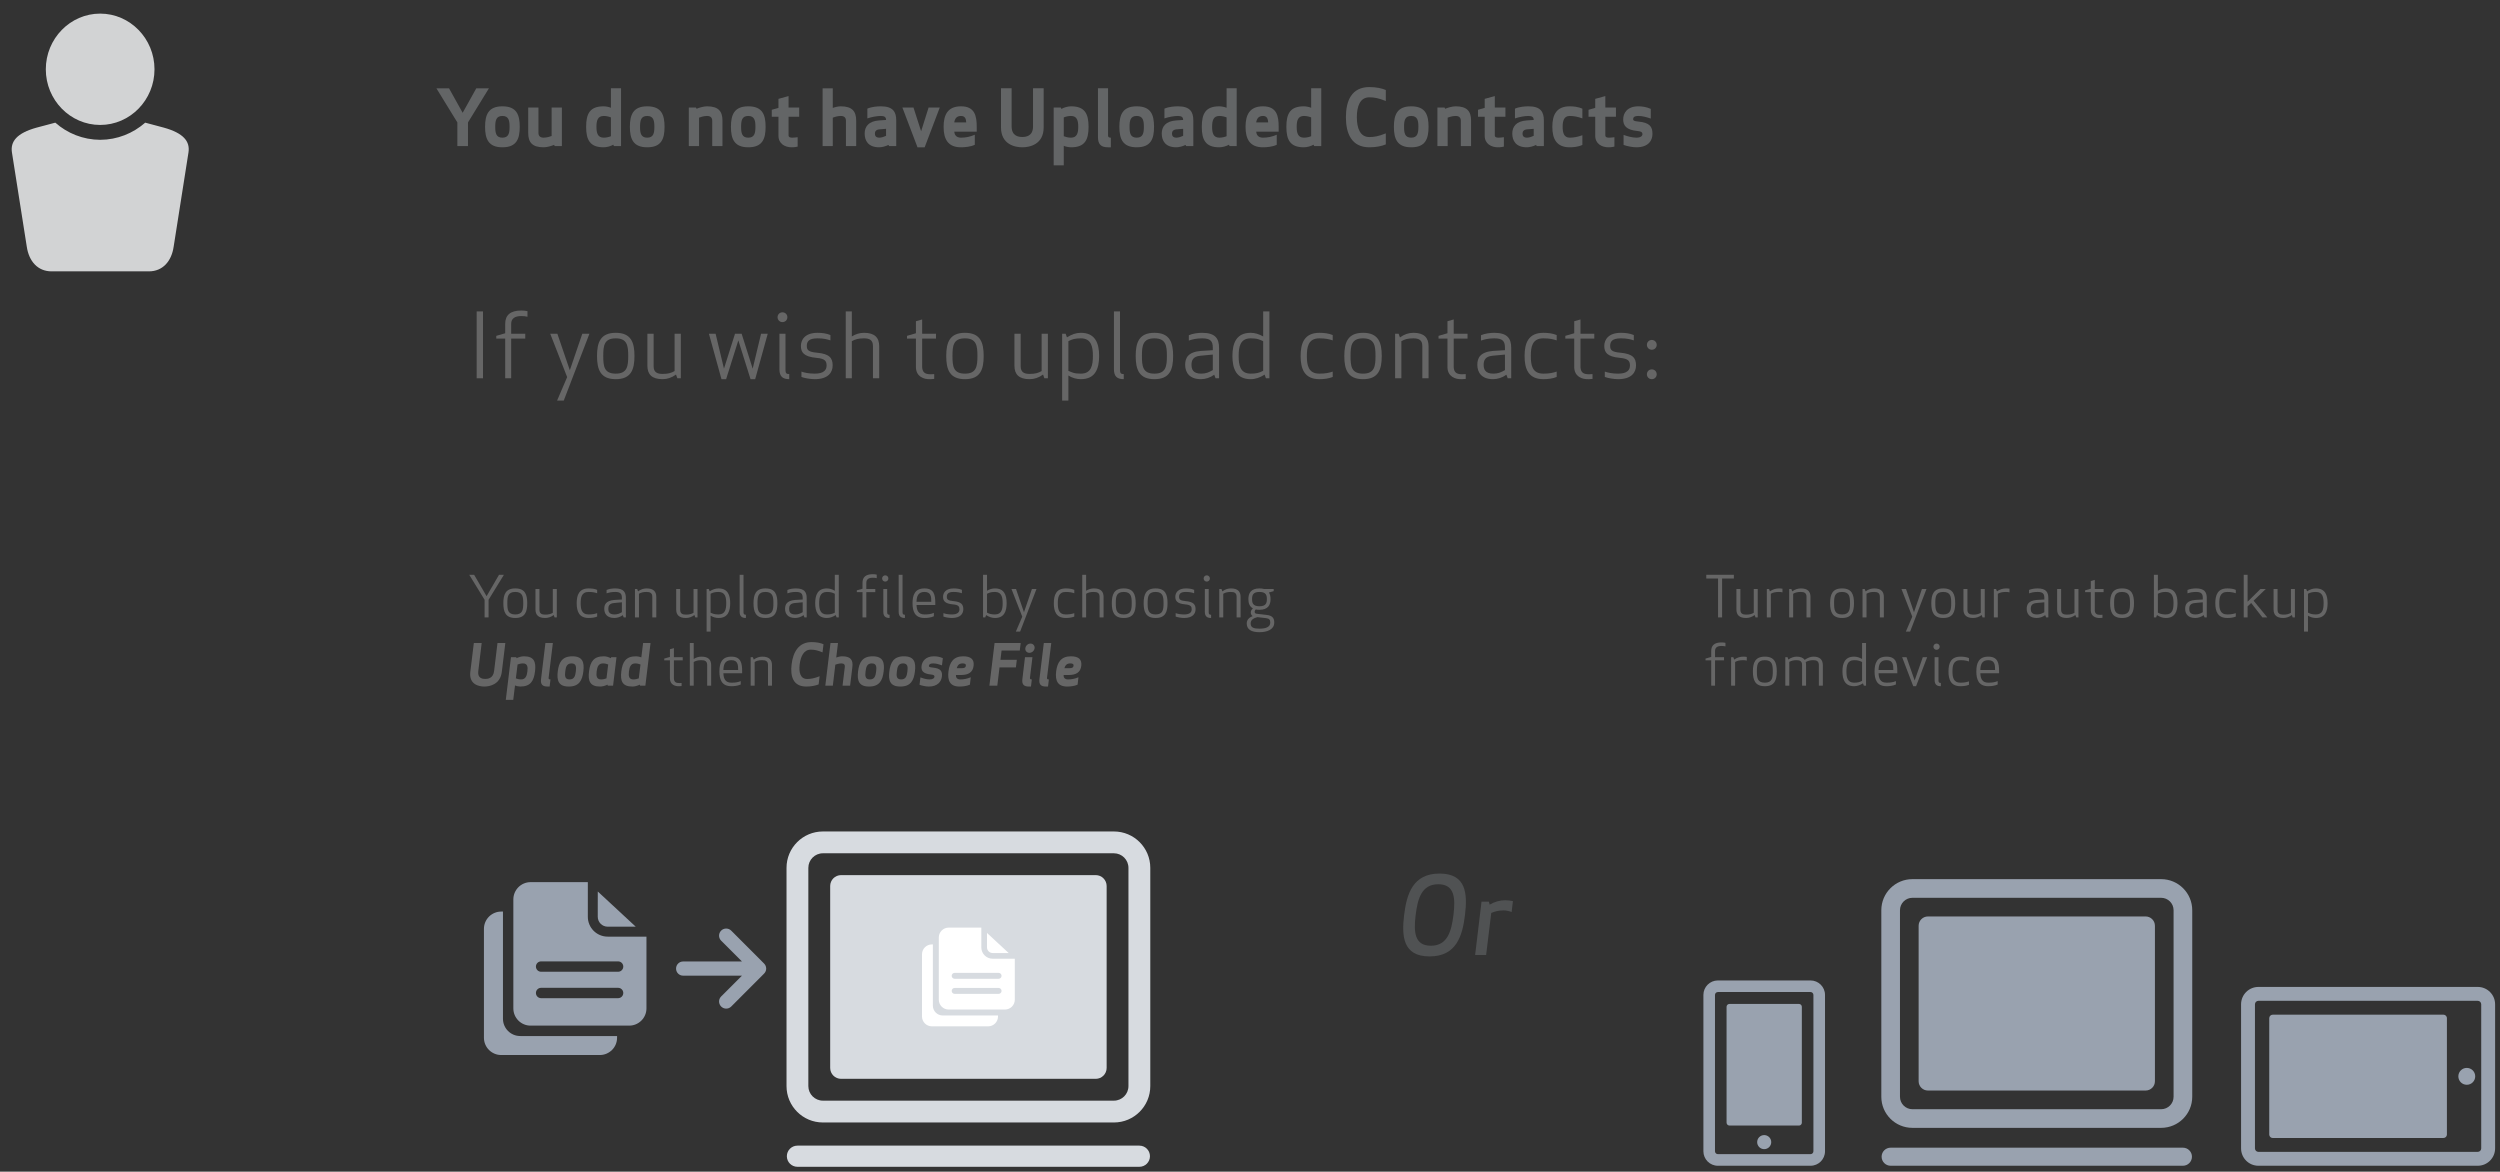 <?xml version="1.0" encoding="UTF-8"?>
<!DOCTYPE svg PUBLIC "-//W3C//DTD SVG 1.1//EN" "http://www.w3.org/Graphics/SVG/1.1/DTD/svg11.dtd">
<svg version="1.1" xmlns="http://www.w3.org/2000/svg" xmlns:xlink="http://www.w3.org/1999/xlink" x="0" y="0" width="510.55" height="239.283" viewBox="0, 0, 510.55, 239.283">
  <rect x="0" y="0" width="510.55" height="239.283" fill="#333333" stroke="none"/>
  <g id="Layer_1">
    <path d="M99.849,18.033 L97.269,18.033 L94.485,23.035 L91.701,18.033 L89.121,18.033 L93.4,25.001 L93.4,29.83 L95.571,29.83 L95.571,25.001 z" fill="#636566"/>
    <path d="M106.141,25.898 C106.141,23.444 105.512,21.713 102.602,21.713 C99.723,21.713 99.063,23.444 99.063,25.898 C99.063,28.351 99.723,30.082 102.602,30.082 C105.512,30.082 106.141,28.351 106.141,25.898 z M104.065,25.898 C104.065,27.124 103.907,28.115 102.602,28.115 C101.281,28.115 101.139,27.124 101.139,25.898 C101.139,24.671 101.281,23.68 102.602,23.68 C103.907,23.68 104.065,24.671 104.065,25.898 z" fill="#636566"/>
    <path d="M109.963,21.965 L107.871,21.965 L107.871,27.156 C107.871,29.028 108.658,30.082 111.017,30.082 C111.71,30.082 112.669,29.799 113.157,29.578 L113.283,29.83 L114.745,29.83 L114.745,21.965 L112.653,21.965 L112.653,27.769 C112.417,27.864 111.694,28.115 111.017,28.115 C110.278,28.115 109.963,27.722 109.963,27.156 z" fill="#636566"/>
    <path d="M126.826,18.032 L124.765,18.032 L124.765,22.012 C124.356,21.839 123.712,21.713 123.271,21.713 C120.487,21.713 119.7,23.192 119.7,25.897 C119.7,28.587 120.487,30.082 123.271,30.082 C123.885,30.082 124.687,29.877 125.253,29.547 L125.363,29.83 L126.826,29.83 z M124.765,27.817 C124.419,27.958 123.869,28.115 123.303,28.115 C122.06,28.115 121.808,27.172 121.808,25.897 C121.808,24.623 122.06,23.68 123.303,23.68 C123.869,23.68 124.419,23.837 124.765,23.978 z" fill="#636566"/>
    <path d="M135.714,25.898 C135.714,23.444 135.084,21.713 132.174,21.713 C129.296,21.713 128.635,23.444 128.635,25.898 C128.635,28.351 129.296,30.082 132.174,30.082 C135.084,30.082 135.714,28.351 135.714,25.898 z M133.637,25.898 C133.637,27.124 133.48,28.115 132.174,28.115 C130.853,28.115 130.711,27.124 130.711,25.898 C130.711,24.671 130.853,23.68 132.174,23.68 C133.48,23.68 133.637,24.671 133.637,25.898 z" fill="#636566"/>
    <path d="M145.45,29.83 L147.542,29.83 L147.542,24.639 C147.542,22.767 146.756,21.713 144.396,21.713 C143.704,21.713 142.745,21.996 142.257,22.217 L142.131,21.965 L140.668,21.965 L140.668,29.83 L142.761,29.83 L142.761,24.026 C142.996,23.931 143.72,23.68 144.396,23.68 C145.136,23.68 145.45,24.073 145.45,24.639 z" fill="#636566"/>
    <path d="M156.351,25.898 C156.351,23.444 155.722,21.713 152.812,21.713 C149.933,21.713 149.273,23.444 149.273,25.898 C149.273,28.351 149.933,30.082 152.812,30.082 C155.722,30.082 156.351,28.351 156.351,25.898 z M154.275,25.898 C154.275,27.124 154.118,28.115 152.812,28.115 C151.491,28.115 151.349,27.124 151.349,25.898 C151.349,24.671 151.491,23.68 152.812,23.68 C154.118,23.68 154.275,24.671 154.275,25.898 z" fill="#636566"/>
    <path d="M162.895,28.021 C162.612,28.068 162.061,28.115 161.794,28.115 C161.338,28.115 161.039,28.005 161.039,27.628 L161.039,23.837 L163.21,23.837 L163.21,21.965 L161.039,21.965 L161.039,19.621 L158.978,20.188 L158.978,22.028 L157.61,22.421 L157.61,23.837 L158.978,23.837 L158.978,27.738 C158.978,29.374 160.331,30.082 161.684,30.082 C161.81,30.082 162.219,30.097 162.895,29.94 z" fill="#636566"/>
    <path d="M172.758,29.83 L174.85,29.83 L174.85,24.639 C174.85,22.767 174.063,21.713 171.704,21.713 C171.2,21.713 170.571,21.855 170.068,22.044 L170.068,18.033 L167.991,18.033 L167.991,29.83 L170.068,29.83 L170.068,24.026 C170.304,23.931 171.027,23.68 171.704,23.68 C172.443,23.68 172.758,24.073 172.758,24.639 z" fill="#636566"/>
    <path d="M179.553,24.592 C177.351,24.733 176.58,25.898 176.58,27.266 C176.58,28.729 177.304,30.082 179.553,30.082 C180.119,30.082 180.874,29.877 181.441,29.594 L181.566,29.83 L183.029,29.83 L183.029,24.592 C183.029,22.862 182.384,21.713 179.899,21.713 C179.175,21.713 178.043,21.792 177.131,22.185 L177.131,24.183 C177.996,23.884 179.097,23.68 179.899,23.68 C180.654,23.68 180.953,23.947 180.953,24.498 z M180.953,26.306 L180.953,27.738 C180.638,27.895 180.025,28.115 179.584,28.115 C178.782,28.115 178.672,27.628 178.672,27.266 C178.672,26.873 178.877,26.48 179.6,26.417 z" fill="#636566"/>
    <path d="M188.11,26.81 L186.553,21.965 L184.288,21.965 L187.371,30.082 L188.834,30.082 L191.917,21.965 L189.636,21.965 z" fill="#636566"/>
    <path d="M199.467,26.888 L199.467,25.898 C199.467,23.695 199.09,21.713 196.258,21.713 C193.568,21.713 192.703,23.412 192.703,25.898 C192.703,28.383 193.568,30.082 196.258,30.082 C196.998,30.082 198.225,29.987 199.074,29.563 L199.074,27.518 C198.114,27.942 197.171,28.115 196.258,28.115 C195.33,28.115 194.921,27.565 194.89,26.888 z M196.258,23.68 C197.108,23.68 197.281,24.293 197.328,25.001 L194.874,25.001 C195,24.246 195.346,23.68 196.258,23.68 z" fill="#636566"/>
    <path d="M208.779,27.974 C208.024,27.974 206.593,27.801 206.593,25.819 L206.593,18.032 L204.422,18.032 L204.422,26.008 C204.422,29.515 207.301,30.082 208.779,30.082 C210.258,30.082 213.137,29.515 213.137,26.008 L213.137,18.032 L210.966,18.032 L210.966,25.819 C210.966,27.801 209.534,27.974 208.779,27.974 z" fill="#636566"/>
    <path d="M215.181,33.763 L217.242,33.763 L217.242,29.783 C217.651,29.956 218.296,30.082 218.736,30.082 C221.521,30.082 222.307,28.603 222.307,25.898 C222.307,23.208 221.521,21.713 218.736,21.713 C218.123,21.713 217.321,21.918 216.754,22.248 L216.644,21.965 L215.181,21.965 z M217.242,23.978 C217.588,23.837 218.139,23.68 218.705,23.68 C219.948,23.68 220.199,24.623 220.199,25.898 C220.199,27.172 219.948,28.115 218.705,28.115 C218.139,28.115 217.588,27.958 217.242,27.817 z" fill="#636566"/>
    <path d="M226.853,30.082 L226.853,28.115 C226.428,28.115 226.287,27.974 226.287,27.675 L226.287,18.032 L224.226,18.032 L224.226,28.021 C224.226,29.547 224.934,30.082 226.287,30.082 z" fill="#636566"/>
    <path d="M235.678,25.898 C235.678,23.444 235.048,21.713 232.138,21.713 C229.26,21.713 228.599,23.444 228.599,25.898 C228.599,28.351 229.26,30.082 232.138,30.082 C235.048,30.082 235.678,28.351 235.678,25.898 z M233.601,25.898 C233.601,27.124 233.444,28.115 232.138,28.115 C230.817,28.115 230.676,27.124 230.676,25.898 C230.676,24.671 230.817,23.68 232.138,23.68 C233.444,23.68 233.601,24.671 233.601,25.898 z" fill="#636566"/>
    <path d="M240.224,24.592 C238.021,24.733 237.251,25.898 237.251,27.266 C237.251,28.729 237.974,30.082 240.224,30.082 C240.79,30.082 241.545,29.877 242.111,29.594 L242.237,29.83 L243.7,29.83 L243.7,24.592 C243.7,22.862 243.055,21.713 240.57,21.713 C239.846,21.713 238.714,21.792 237.801,22.185 L237.801,24.183 C238.666,23.884 239.767,23.68 240.57,23.68 C241.325,23.68 241.624,23.947 241.624,24.498 z M241.624,26.306 L241.624,27.738 C241.309,27.895 240.696,28.115 240.255,28.115 C239.453,28.115 239.343,27.628 239.343,27.266 C239.343,26.873 239.547,26.48 240.271,26.417 z" fill="#636566"/>
    <path d="M252.556,18.032 L250.495,18.032 L250.495,22.012 C250.086,21.839 249.441,21.713 249.001,21.713 C246.217,21.713 245.43,23.192 245.43,25.897 C245.43,28.587 246.217,30.082 249.001,30.082 C249.614,30.082 250.417,29.877 250.983,29.547 L251.093,29.83 L252.556,29.83 z M250.495,27.817 C250.149,27.958 249.599,28.115 249.032,28.115 C247.79,28.115 247.538,27.172 247.538,25.897 C247.538,24.623 247.79,23.68 249.032,23.68 C249.599,23.68 250.149,23.837 250.495,23.978 z" fill="#636566"/>
    <path d="M261.129,26.888 L261.129,25.898 C261.129,23.695 260.751,21.713 257.92,21.713 C255.23,21.713 254.365,23.412 254.365,25.898 C254.365,28.383 255.23,30.082 257.92,30.082 C258.659,30.082 259.886,29.987 260.736,29.563 L260.736,27.518 C259.776,27.942 258.832,28.115 257.92,28.115 C256.992,28.115 256.583,27.565 256.551,26.888 z M257.92,23.68 C258.769,23.68 258.942,24.293 258.99,25.001 L256.536,25.001 C256.661,24.246 257.008,23.68 257.92,23.68 z" fill="#636566"/>
    <path d="M269.827,18.032 L267.767,18.032 L267.767,22.012 C267.358,21.839 266.713,21.713 266.272,21.713 C263.488,21.713 262.702,23.192 262.702,25.897 C262.702,28.587 263.488,30.082 266.272,30.082 C266.886,30.082 267.688,29.877 268.254,29.547 L268.365,29.83 L269.827,29.83 z M267.767,27.817 C267.421,27.958 266.87,28.115 266.304,28.115 C265.061,28.115 264.81,27.172 264.81,25.897 C264.81,24.623 265.061,23.68 266.304,23.68 C266.87,23.68 267.421,23.837 267.767,23.978 z" fill="#636566"/>
    <path d="M274.861,23.931 C274.861,27.282 276.025,30.082 279.659,30.082 C281.043,30.082 282.207,29.83 283.009,29.484 L283.009,27.235 C281.531,27.832 280.618,27.99 279.659,27.99 C277.755,27.99 277.095,26.181 277.095,23.931 C277.095,21.682 277.755,19.873 279.659,19.873 C280.618,19.873 281.531,20.03 283.009,20.628 L283.009,18.379 C282.207,18.033 281.043,17.781 279.659,17.781 C276.025,17.781 274.861,20.581 274.861,23.931 z" fill="#636566"/>
    <path d="M291.739,25.898 C291.739,23.444 291.11,21.713 288.2,21.713 C285.322,21.713 284.661,23.444 284.661,25.898 C284.661,28.351 285.322,30.082 288.2,30.082 C291.11,30.082 291.739,28.351 291.739,25.898 z M289.663,25.898 C289.663,27.124 289.506,28.115 288.2,28.115 C286.879,28.115 286.737,27.124 286.737,25.898 C286.737,24.671 286.879,23.68 288.2,23.68 C289.506,23.68 289.663,24.671 289.663,25.898 z" fill="#636566"/>
    <path d="M298.33,29.83 L300.422,29.83 L300.422,24.639 C300.422,22.767 299.636,21.713 297.276,21.713 C296.584,21.713 295.625,21.996 295.137,22.217 L295.011,21.965 L293.548,21.965 L293.548,29.83 L295.64,29.83 L295.64,24.026 C295.876,23.931 296.6,23.68 297.276,23.68 C298.016,23.68 298.33,24.073 298.33,24.639 z" fill="#636566"/>
    <path d="M307.123,28.021 C306.84,28.068 306.29,28.115 306.022,28.115 C305.566,28.115 305.267,28.005 305.267,27.628 L305.267,23.837 L307.438,23.837 L307.438,21.965 L305.267,21.965 L305.267,19.621 L303.207,20.188 L303.207,22.028 L301.838,22.421 L301.838,23.837 L303.207,23.837 L303.207,27.738 C303.207,29.374 304.559,30.082 305.912,30.082 C306.038,30.082 306.447,30.097 307.123,29.94 z" fill="#636566"/>
    <path d="M311.811,24.592 C309.609,24.733 308.838,25.898 308.838,27.266 C308.838,28.729 309.561,30.082 311.811,30.082 C312.377,30.082 313.132,29.877 313.698,29.594 L313.824,29.83 L315.287,29.83 L315.287,24.592 C315.287,22.862 314.642,21.713 312.157,21.713 C311.433,21.713 310.301,21.792 309.388,22.185 L309.388,24.183 C310.254,23.884 311.355,23.68 312.157,23.68 C312.912,23.68 313.211,23.947 313.211,24.498 z M313.211,26.306 L313.211,27.738 C312.896,27.895 312.283,28.115 311.842,28.115 C311.04,28.115 310.93,27.628 310.93,27.266 C310.93,26.873 311.134,26.48 311.858,26.417 z" fill="#636566"/>
    <path d="M319.125,25.898 C319.125,24.733 319.361,23.68 320.572,23.68 C321.438,23.68 322.256,23.853 323.152,24.183 L323.152,22.201 C322.287,21.792 321.265,21.713 320.572,21.713 C317.883,21.713 317.017,23.412 317.017,25.898 C317.017,28.383 317.883,30.082 320.572,30.082 C321.265,30.082 322.287,30.003 323.152,29.594 L323.152,27.612 C322.256,27.942 321.438,28.115 320.572,28.115 C319.361,28.115 319.125,27.062 319.125,25.898 z" fill="#636566"/>
    <path d="M329.696,28.021 C329.413,28.068 328.862,28.115 328.595,28.115 C328.139,28.115 327.84,28.005 327.84,27.628 L327.84,23.837 L330.01,23.837 L330.01,21.965 L327.84,21.965 L327.84,19.621 L325.779,20.188 L325.779,22.028 L324.411,22.421 L324.411,23.837 L325.779,23.837 L325.779,27.738 C325.779,29.374 327.132,30.082 328.485,30.082 C328.611,30.082 329.019,30.097 329.696,29.94 z" fill="#636566"/>
    <path d="M333.518,24.356 C333.518,23.994 333.707,23.68 334.588,23.68 C335.422,23.68 336.24,23.916 337.12,24.214 L337.12,22.232 C336.192,21.823 335.311,21.713 334.588,21.713 C332.26,21.713 331.489,23.145 331.489,24.372 C331.489,25.599 332.055,26.527 334.368,26.747 C335.233,26.826 335.422,27.062 335.422,27.376 C335.422,27.722 335.138,28.115 334.179,28.115 C333.314,28.115 332.307,27.817 331.568,27.549 L331.568,29.594 C332.228,29.846 333.424,30.082 334.163,30.082 C336.664,30.082 337.466,28.666 337.466,27.345 C337.466,25.882 336.932,25.048 334.588,24.828 C333.691,24.749 333.518,24.592 333.518,24.356 z" fill="#636566"/>
    <path d="M98.637,77.253 L98.637,63.598 L97.344,63.598 L97.344,77.253 z" fill="#666666"/>
    <path d="M107.722,63.543 C107.358,63.452 106.83,63.416 106.448,63.416 C104.172,63.416 103.17,64.399 103.17,66.147 L103.17,68.058 L101.35,68.586 L101.35,69.151 L103.17,69.151 L103.17,77.253 L104.39,77.253 L104.39,69.151 L107.267,69.151 L107.267,68.149 L104.39,68.149 L104.39,66.147 C104.39,64.963 105.264,64.545 106.448,64.545 C107.012,64.545 107.358,64.599 107.722,64.69 z" fill="#666666"/>
    <path d="M112.365,68.149 L115.824,77.016 L113.767,81.805 L115.132,81.805 L120.376,68.149 L118.919,68.149 L116.37,75.614 L113.822,68.149 z" fill="#666666"/>
    <path d="M129.571,72.701 C129.571,69.916 128.879,67.967 125.747,67.967 C122.634,67.967 121.924,69.916 121.924,72.701 C121.924,75.487 122.634,77.435 125.747,77.435 C128.879,77.435 129.571,75.487 129.571,72.701 z M128.296,72.701 C128.296,74.759 128.114,76.306 125.747,76.306 C123.344,76.306 123.198,74.759 123.198,72.701 C123.198,70.644 123.344,69.096 125.747,69.096 C128.114,69.096 128.296,70.644 128.296,72.701 z" fill="#666666"/>
    <path d="M133.485,68.15 L132.211,68.15 L132.211,74.704 C132.211,76.452 133.139,77.435 135.306,77.435 C136.271,77.435 137.199,77.126 138.055,76.488 L138.328,77.253 L139.038,77.253 L139.038,68.15 L137.764,68.15 L137.764,75.778 C137.09,76.161 136.489,76.361 135.306,76.361 C134.177,76.361 133.485,75.997 133.485,74.813 z" fill="#666666"/>
    <path d="M155.425,68.15 L153.713,75.287 L151.455,68.15 L150.108,68.15 L147.85,75.287 L146.139,68.15 L144.773,68.15 L147.341,77.435 L148.287,77.435 L150.782,69.515 L153.276,77.435 L154.223,77.435 L156.79,68.15 z" fill="#666666"/>
    <path d="M161.178,77.435 L161.178,76.397 C160.614,76.397 160.413,76.215 160.413,75.578 L160.413,68.149 L159.175,68.149 L159.175,75.432 C159.175,76.889 159.867,77.435 161.178,77.435 z M158.793,64.781 C158.793,65.346 159.23,65.783 159.794,65.783 C160.359,65.783 160.796,65.346 160.796,64.781 C160.796,64.217 160.359,63.78 159.794,63.78 C159.23,63.78 158.793,64.217 158.793,64.781 z" fill="#666666"/>
    <path d="M164.765,70.662 C164.765,69.77 165.147,69.096 166.95,69.096 C168.169,69.096 168.879,69.278 169.59,69.515 L169.59,68.423 C168.788,68.077 167.823,67.967 166.968,67.967 C164.401,67.967 163.563,69.369 163.563,70.662 C163.563,71.918 164.109,72.847 166.749,73.084 C168.552,73.229 168.807,73.812 168.807,74.649 C168.807,75.505 168.297,76.306 166.403,76.306 C165.111,76.306 164.237,76.088 163.672,75.887 L163.672,76.98 C164.255,77.217 165.511,77.435 166.385,77.435 C169.153,77.435 170.045,76.033 170.045,74.631 C170.045,73.138 169.426,72.264 166.84,72.028 C165.092,71.882 164.765,71.463 164.765,70.662 z" fill="#666666"/>
    <path d="M178.274,70.644 L178.274,77.253 L179.549,77.253 L179.549,70.698 C179.549,68.951 178.62,67.967 176.454,67.967 C175.616,67.967 174.742,68.204 173.959,68.714 L173.959,63.598 L172.721,63.598 L172.721,77.253 L173.959,77.253 L173.959,69.679 C174.633,69.297 175.27,69.096 176.454,69.096 C177.582,69.096 178.274,69.46 178.274,70.644 z" fill="#666666"/>
    <path d="M190.783,76.397 C190.546,76.415 190.309,76.434 190.072,76.434 C188.998,76.434 188.397,76.124 188.325,75.014 L188.325,69.151 L191.147,69.151 L191.147,68.149 L188.325,68.149 L188.325,65.236 L187.05,65.601 L187.05,68.058 L185.229,68.586 L185.229,69.151 L187.05,69.151 L187.05,75.05 C187.105,76.834 188.561,77.526 190.072,77.435 C190.309,77.435 190.546,77.417 190.783,77.38 z" fill="#666666"/>
    <path d="M200.887,72.701 C200.887,69.916 200.196,67.967 197.064,67.967 C193.951,67.967 193.24,69.916 193.24,72.701 C193.24,75.487 193.951,77.435 197.064,77.435 C200.196,77.435 200.887,75.487 200.887,72.701 z M199.613,72.701 C199.613,74.759 199.431,76.306 197.064,76.306 C194.661,76.306 194.515,74.759 194.515,72.701 C194.515,70.644 194.661,69.096 197.064,69.096 C199.431,69.096 199.613,70.644 199.613,72.701 z" fill="#666666"/>
    <path d="M208.443,68.15 L207.169,68.15 L207.169,74.704 C207.169,76.452 208.097,77.435 210.264,77.435 C211.229,77.435 212.158,77.126 213.013,76.488 L213.286,77.253 L213.996,77.253 L213.996,68.15 L212.722,68.15 L212.722,75.778 C212.048,76.161 211.447,76.361 210.264,76.361 C209.135,76.361 208.443,75.997 208.443,74.813 z" fill="#666666"/>
    <path d="M220.733,77.435 C223.664,77.435 224.465,75.323 224.465,72.701 C224.465,70.079 223.664,67.967 220.733,67.967 C219.75,67.967 218.84,68.295 217.893,68.896 L217.62,68.149 L216.91,68.149 L216.91,81.805 L218.184,81.805 L218.184,76.689 C218.967,77.198 219.896,77.435 220.733,77.435 z M219.167,76.124 C218.785,75.997 218.457,75.869 218.184,75.724 L218.184,69.679 C218.894,69.297 219.55,69.096 220.733,69.096 C222.918,69.096 223.191,70.899 223.191,72.701 C223.191,74.504 222.918,76.306 220.733,76.306 C220.078,76.306 219.586,76.252 219.167,76.124 z" fill="#666666"/>
    <path d="M229.491,77.435 L229.491,76.397 C228.926,76.397 228.726,76.215 228.726,75.578 L228.726,63.598 L227.488,63.598 L227.488,75.432 C227.488,76.889 228.18,77.435 229.491,77.435 z" fill="#666666"/>
    <path d="M239.577,72.701 C239.577,69.916 238.885,67.967 235.754,67.967 C232.64,67.967 231.93,69.916 231.93,72.701 C231.93,75.487 232.64,77.435 235.754,77.435 C238.885,77.435 239.577,75.487 239.577,72.701 z M238.303,72.701 C238.303,74.759 238.121,76.306 235.754,76.306 C233.35,76.306 233.205,74.759 233.205,72.701 C233.205,70.644 233.35,69.096 235.754,69.096 C238.121,69.096 238.303,70.644 238.303,72.701 z" fill="#666666"/>
    <path d="M247.679,71.008 L247.679,71.518 L245.24,71.663 C242.563,71.9 242.035,73.138 242.035,74.504 C242.035,76.033 242.873,77.435 245.258,77.435 C246.168,77.435 247.151,77.126 247.971,76.525 L248.244,77.253 L248.954,77.253 L248.954,71.026 C248.954,69.206 248.244,67.967 245.513,67.967 C244.639,67.967 243.583,68.113 242.782,68.459 L242.782,69.551 C243.492,69.315 244.293,69.096 245.513,69.096 C247.206,69.096 247.679,69.679 247.679,71.008 z M247.679,72.41 L247.679,75.578 C246.896,76.033 246.277,76.306 245.294,76.306 C243.565,76.306 243.328,75.323 243.328,74.504 C243.328,73.63 243.601,72.792 245.149,72.647 z" fill="#666666"/>
    <path d="M255.417,67.967 C252.486,67.967 251.685,70.079 251.685,72.701 C251.685,75.323 252.486,77.435 255.417,77.435 C256.401,77.435 257.311,77.107 258.258,76.507 L258.531,77.253 L259.241,77.253 L259.241,63.598 L257.966,63.598 L257.966,68.714 C257.111,68.222 256.273,67.967 255.417,67.967 z M256.983,69.278 C257.329,69.406 257.657,69.515 257.966,69.679 L257.966,75.724 C257.183,76.142 256.546,76.306 255.417,76.306 C253.233,76.306 252.959,74.504 252.959,72.701 C252.959,70.899 253.233,69.096 255.417,69.096 C256.073,69.096 256.564,69.151 256.983,69.278 z" fill="#666666"/>
    <path d="M265.613,72.701 C265.613,75.323 266.378,77.435 269.455,77.435 C270.347,77.435 271.367,77.326 272.168,76.98 L272.168,75.887 C271.458,76.124 270.729,76.306 269.437,76.306 C267.143,76.306 266.888,74.504 266.888,72.701 C266.888,70.899 267.143,69.096 269.437,69.096 C270.729,69.096 271.458,69.278 272.168,69.515 L272.168,68.423 C271.367,68.077 270.347,67.967 269.455,67.967 C266.378,67.967 265.613,70.079 265.613,72.701 z" fill="#666666"/>
    <path d="M282.182,72.701 C282.182,69.916 281.49,67.967 278.358,67.967 C275.245,67.967 274.535,69.916 274.535,72.701 C274.535,75.487 275.245,77.435 278.358,77.435 C281.49,77.435 282.182,75.487 282.182,72.701 z M280.907,72.701 C280.907,74.759 280.725,76.306 278.358,76.306 C275.955,76.306 275.809,74.759 275.809,72.701 C275.809,70.644 275.955,69.096 278.358,69.096 C280.725,69.096 280.907,70.644 280.907,72.701 z" fill="#666666"/>
    <path d="M290.466,77.253 L291.74,77.253 L291.74,70.698 C291.74,68.951 290.812,67.967 288.645,67.967 C287.68,67.967 286.752,68.277 285.896,68.914 L285.623,68.149 L284.913,68.149 L284.913,77.253 L286.187,77.253 L286.187,69.679 C286.861,69.297 287.462,69.096 288.645,69.096 C289.774,69.096 290.466,69.46 290.466,70.644 z" fill="#666666"/>
    <path d="M299.333,76.397 C299.096,76.415 298.859,76.434 298.623,76.434 C297.548,76.434 296.948,76.124 296.875,75.014 L296.875,69.151 L299.697,69.151 L299.697,68.149 L296.875,68.149 L296.875,65.236 L295.6,65.601 L295.6,68.058 L293.779,68.586 L293.779,69.151 L295.6,69.151 L295.6,75.05 C295.655,76.834 297.111,77.526 298.623,77.435 C298.859,77.435 299.096,77.417 299.333,77.38 z" fill="#666666"/>
    <path d="M307.344,71.008 L307.344,71.518 L304.904,71.663 C302.228,71.9 301.7,73.138 301.7,74.504 C301.7,76.033 302.537,77.435 304.922,77.435 C305.833,77.435 306.816,77.126 307.635,76.525 L307.908,77.253 L308.618,77.253 L308.618,71.026 C308.618,69.206 307.908,67.967 305.177,67.967 C304.303,67.967 303.247,68.113 302.446,68.459 L302.446,69.551 C303.156,69.315 303.957,69.096 305.177,69.096 C306.87,69.096 307.344,69.679 307.344,71.008 z M307.344,72.41 L307.344,75.578 C306.561,76.033 305.942,76.306 304.959,76.306 C303.229,76.306 302.992,75.323 302.992,74.504 C302.992,73.63 303.265,72.792 304.813,72.647 z" fill="#666666"/>
    <path d="M311.349,72.701 C311.349,75.323 312.114,77.435 315.191,77.435 C316.083,77.435 317.103,77.326 317.904,76.98 L317.904,75.887 C317.194,76.124 316.465,76.306 315.173,76.306 C312.879,76.306 312.624,74.504 312.624,72.701 C312.624,70.899 312.879,69.096 315.173,69.096 C316.465,69.096 317.194,69.278 317.904,69.515 L317.904,68.423 C317.103,68.077 316.083,67.967 315.191,67.967 C312.114,67.967 311.349,70.079 311.349,72.701 z" fill="#666666"/>
    <path d="M325.223,76.397 C324.986,76.415 324.75,76.434 324.513,76.434 C323.439,76.434 322.838,76.124 322.765,75.014 L322.765,69.151 L325.587,69.151 L325.587,68.149 L322.765,68.149 L322.765,65.236 L321.491,65.601 L321.491,68.058 L319.67,68.586 L319.67,69.151 L321.491,69.151 L321.491,75.05 C321.545,76.834 323.002,77.526 324.513,77.435 C324.75,77.435 324.986,77.417 325.223,77.38 z" fill="#666666"/>
    <path d="M328.828,70.662 C328.828,69.77 329.21,69.096 331.013,69.096 C332.233,69.096 332.943,69.278 333.653,69.515 L333.653,68.423 C332.852,68.077 331.887,67.967 331.031,67.967 C328.464,67.967 327.626,69.369 327.626,70.662 C327.626,71.918 328.173,72.847 330.813,73.084 C332.615,73.229 332.87,73.812 332.87,74.649 C332.87,75.505 332.36,76.306 330.467,76.306 C329.174,76.306 328.3,76.088 327.736,75.887 L327.736,76.98 C328.318,77.217 329.574,77.435 330.448,77.435 C333.216,77.435 334.108,76.033 334.108,74.631 C334.108,73.138 333.489,72.264 330.904,72.028 C329.156,71.882 328.828,71.463 328.828,70.662 z" fill="#666666"/>
    <path d="M336.329,76.434 C336.329,76.998 336.766,77.435 337.331,77.435 C337.895,77.435 338.332,76.998 338.332,76.434 C338.332,75.869 337.895,75.432 337.331,75.432 C336.766,75.432 336.329,75.869 336.329,76.434 z M336.329,70.425 C336.329,70.99 336.766,71.427 337.331,71.427 C337.895,71.427 338.332,70.99 338.332,70.425 C338.332,69.861 337.895,69.424 337.331,69.424 C336.766,69.424 336.329,69.861 336.329,70.425 z" fill="#666666"/>
    <path d="M299.179,186.859 C299.702,182.585 299.484,178.399 293.99,178.399 C288.517,178.399 287.275,182.585 286.751,186.859 C286.228,191.132 286.468,195.318 291.94,195.318 C297.435,195.318 298.656,191.132 299.179,186.859 z M296.824,186.859 C296.41,190.238 295.581,193.138 292.202,193.138 C288.823,193.138 288.692,190.238 289.106,186.859 C289.52,183.479 290.349,180.58 293.728,180.58 C297.108,180.58 297.238,183.479 296.824,186.859 z" fill="#505253"/>
    <path d="M308.969,184.024 C308.511,183.915 307.857,183.85 307.377,183.85 C306.309,183.85 305.218,184.155 304.215,184.744 L304.063,184.133 L302.558,184.133 L301.25,195.035 L303.496,195.035 L304.543,186.445 C305.197,186.161 305.96,185.921 307.115,185.921 C307.551,185.921 308.184,186.052 308.707,186.248 z" fill="#505253"/>
    <path d="M354.088,118.146 L354.088,117.38 L348.457,117.38 L348.457,118.146 L350.86,118.146 L350.86,126.088 L351.684,126.088 L351.684,118.146 z" fill="#666666"/>
    <path d="M355.423,120.283 L354.61,120.283 L354.61,124.462 C354.61,125.577 355.203,126.204 356.584,126.204 C357.2,126.204 357.792,126.007 358.337,125.6 L358.512,126.088 L358.965,126.088 L358.965,120.283 L358.152,120.283 L358.152,125.148 C357.722,125.391 357.339,125.519 356.584,125.519 C355.864,125.519 355.423,125.287 355.423,124.532 z" fill="#666666"/>
    <path d="M364.015,120.224 C363.795,120.19 363.586,120.166 363.319,120.166 C362.668,120.166 361.995,120.364 361.449,120.77 L361.275,120.283 L360.822,120.283 L360.822,126.088 L361.635,126.088 L361.635,121.258 C362.065,121.014 362.529,120.886 363.319,120.886 C363.609,120.886 363.841,120.921 364.015,120.979 z" fill="#666666"/>
    <path d="M368.927,126.088 L369.74,126.088 L369.74,121.908 C369.74,120.793 369.147,120.166 367.766,120.166 C367.15,120.166 366.558,120.364 366.012,120.77 L365.838,120.283 L365.385,120.283 L365.385,126.088 L366.198,126.088 L366.198,121.258 C366.628,121.014 367.011,120.886 367.766,120.886 C368.486,120.886 368.927,121.118 368.927,121.873 z" fill="#666666"/>
    <path d="M378.622,123.185 C378.622,121.409 378.181,120.166 376.184,120.166 C374.198,120.166 373.745,121.409 373.745,123.185 C373.745,124.962 374.198,126.204 376.184,126.204 C378.181,126.204 378.622,124.962 378.622,123.185 z M377.809,123.185 C377.809,124.497 377.693,125.484 376.184,125.484 C374.651,125.484 374.558,124.497 374.558,123.185 C374.558,121.873 374.651,120.886 376.184,120.886 C377.693,120.886 377.809,121.873 377.809,123.185 z" fill="#666666"/>
    <path d="M383.905,126.088 L384.718,126.088 L384.718,121.908 C384.718,120.793 384.126,120.166 382.744,120.166 C382.128,120.166 381.536,120.364 380.991,120.77 L380.816,120.283 L380.364,120.283 L380.364,126.088 L381.176,126.088 L381.176,121.258 C381.606,121.014 381.989,120.886 382.744,120.886 C383.464,120.886 383.905,121.118 383.905,121.873 z" fill="#666666"/>
    <path d="M388.317,120.283 L390.523,125.937 L389.211,128.991 L390.082,128.991 L393.426,120.283 L392.497,120.283 L390.872,125.043 L389.246,120.283 z" fill="#666666"/>
    <path d="M399.29,123.185 C399.29,121.409 398.848,120.166 396.851,120.166 C394.866,120.166 394.413,121.409 394.413,123.185 C394.413,124.962 394.866,126.204 396.851,126.204 C398.848,126.204 399.29,124.962 399.29,123.185 z M398.477,123.185 C398.477,124.497 398.361,125.484 396.851,125.484 C395.319,125.484 395.226,124.497 395.226,123.185 C395.226,121.873 395.319,120.886 396.851,120.886 C398.361,120.886 398.477,121.873 398.477,123.185 z" fill="#666666"/>
    <path d="M401.786,120.283 L400.973,120.283 L400.973,124.462 C400.973,125.577 401.565,126.204 402.947,126.204 C403.562,126.204 404.155,126.007 404.7,125.6 L404.874,126.088 L405.327,126.088 L405.327,120.283 L404.514,120.283 L404.514,125.148 C404.085,125.391 403.702,125.519 402.947,125.519 C402.227,125.519 401.786,125.287 401.786,124.532 z" fill="#666666"/>
    <path d="M410.378,120.224 C410.157,120.19 409.948,120.166 409.681,120.166 C409.031,120.166 408.358,120.364 407.812,120.77 L407.638,120.283 L407.185,120.283 L407.185,126.088 L407.998,126.088 L407.998,121.258 C408.427,121.014 408.892,120.886 409.681,120.886 C409.972,120.886 410.204,120.921 410.378,120.979 z" fill="#666666"/>
    <path d="M417.496,122.105 L417.496,122.431 L415.94,122.523 C414.233,122.674 413.896,123.464 413.896,124.335 C413.896,125.31 414.43,126.204 415.951,126.204 C416.532,126.204 417.159,126.007 417.681,125.624 L417.855,126.088 L418.308,126.088 L418.308,122.117 C418.308,120.956 417.855,120.166 416.114,120.166 C415.557,120.166 414.883,120.259 414.372,120.48 L414.372,121.177 C414.825,121.026 415.336,120.886 416.114,120.886 C417.194,120.886 417.496,121.258 417.496,122.105 z M417.496,122.999 L417.496,125.02 C416.996,125.31 416.602,125.484 415.975,125.484 C414.871,125.484 414.721,124.857 414.721,124.335 C414.721,123.777 414.895,123.243 415.882,123.15 z" fill="#666666"/>
    <path d="M420.921,120.283 L420.108,120.283 L420.108,124.462 C420.108,125.577 420.7,126.204 422.082,126.204 C422.697,126.204 423.289,126.007 423.835,125.6 L424.009,126.088 L424.462,126.088 L424.462,120.283 L423.649,120.283 L423.649,125.148 C423.22,125.391 422.837,125.519 422.082,125.519 C421.362,125.519 420.921,125.287 420.921,124.532 z" fill="#666666"/>
    <path d="M429.362,125.542 C429.211,125.554 429.06,125.566 428.909,125.566 C428.224,125.566 427.841,125.368 427.795,124.66 L427.795,120.921 L429.594,120.921 L429.594,120.283 L427.795,120.283 L427.795,118.425 L426.982,118.657 L426.982,120.224 L425.821,120.561 L425.821,120.921 L426.982,120.921 L426.982,124.683 C427.017,125.821 427.945,126.262 428.909,126.204 C429.06,126.204 429.211,126.192 429.362,126.169 z" fill="#666666"/>
    <path d="M435.806,123.185 C435.806,121.409 435.365,120.166 433.368,120.166 C431.382,120.166 430.929,121.409 430.929,123.185 C430.929,124.962 431.382,126.204 433.368,126.204 C435.365,126.204 435.806,124.962 435.806,123.185 z M434.993,123.185 C434.993,124.497 434.877,125.484 433.368,125.484 C431.835,125.484 431.742,124.497 431.742,123.185 C431.742,121.873 431.835,120.886 433.368,120.886 C434.877,120.886 434.993,121.873 434.993,123.185 z" fill="#666666"/>
    <path d="M442.308,120.166 C441.774,120.166 441.182,120.317 440.683,120.642 L440.683,117.38 L439.87,117.38 L439.87,126.088 L440.323,126.088 L440.497,125.612 C441.101,125.995 441.681,126.204 442.308,126.204 C444.178,126.204 444.689,124.857 444.689,123.185 C444.689,121.513 444.178,120.166 442.308,120.166 z M441.31,121.002 C441.577,120.921 441.89,120.886 442.308,120.886 C443.702,120.886 443.876,122.036 443.876,123.185 C443.876,124.335 443.702,125.484 442.308,125.484 C441.554,125.484 441.136,125.357 440.683,125.113 L440.683,121.258 C440.857,121.165 441.066,121.084 441.31,121.002 z" fill="#666666"/>
    <path d="M449.855,122.105 L449.855,122.431 L448.3,122.523 C446.593,122.674 446.256,123.464 446.256,124.335 C446.256,125.31 446.79,126.204 448.311,126.204 C448.892,126.204 449.519,126.007 450.041,125.624 L450.215,126.088 L450.668,126.088 L450.668,122.117 C450.668,120.956 450.215,120.166 448.474,120.166 C447.916,120.166 447.243,120.259 446.732,120.48 L446.732,121.177 C447.185,121.026 447.696,120.886 448.474,120.886 C449.554,120.886 449.855,121.258 449.855,122.105 z M449.855,122.999 L449.855,125.02 C449.356,125.31 448.961,125.484 448.334,125.484 C447.231,125.484 447.08,124.857 447.08,124.335 C447.08,123.777 447.255,123.243 448.241,123.15 z" fill="#666666"/>
    <path d="M452.41,123.185 C452.41,124.857 452.897,126.204 454.86,126.204 C455.429,126.204 456.079,126.134 456.59,125.914 L456.59,125.217 C456.137,125.368 455.673,125.484 454.848,125.484 C453.385,125.484 453.223,124.335 453.223,123.185 C453.223,122.036 453.385,120.886 454.848,120.886 C455.673,120.886 456.137,121.002 456.59,121.153 L456.59,120.457 C456.079,120.236 455.429,120.166 454.86,120.166 C452.897,120.166 452.41,121.513 452.41,123.185 z" fill="#666666"/>
    <path d="M462.72,120.283 L461.629,120.283 L459.005,122.883 L459.005,117.38 L458.215,117.38 L458.215,126.088 L459.005,126.088 L459.005,123.835 L459.736,123.139 L462.024,126.088 L463.034,126.088 L460.224,122.674 z" fill="#666666"/>
    <path d="M465.124,120.283 L464.311,120.283 L464.311,124.462 C464.311,125.577 464.903,126.204 466.285,126.204 C466.9,126.204 467.493,126.007 468.038,125.6 L468.212,126.088 L468.665,126.088 L468.665,120.283 L467.852,120.283 L467.852,125.148 C467.423,125.391 467.04,125.519 466.285,125.519 C465.565,125.519 465.124,125.287 465.124,124.532 z" fill="#666666"/>
    <path d="M472.961,126.204 C474.831,126.204 475.342,124.857 475.342,123.185 C475.342,121.513 474.831,120.166 472.961,120.166 C472.334,120.166 471.754,120.375 471.15,120.759 L470.976,120.283 L470.523,120.283 L470.523,128.991 L471.336,128.991 L471.336,125.728 C471.835,126.053 472.427,126.204 472.961,126.204 z M471.963,125.368 C471.719,125.287 471.51,125.206 471.336,125.113 L471.336,121.258 C471.789,121.014 472.207,120.886 472.961,120.886 C474.355,120.886 474.529,122.036 474.529,123.185 C474.529,124.335 474.355,125.484 472.961,125.484 C472.543,125.484 472.23,125.449 471.963,125.368 z" fill="#666666"/>
    <path d="M352.369,131.278 C352.137,131.22 351.801,131.197 351.557,131.197 C350.105,131.197 349.467,131.824 349.467,132.938 L349.467,134.157 L348.306,134.494 L348.306,134.854 L349.467,134.854 L349.467,140.021 L350.245,140.021 L350.245,134.854 L352.079,134.854 L352.079,134.215 L350.245,134.215 L350.245,132.938 C350.245,132.184 350.802,131.917 351.557,131.917 C351.917,131.917 352.137,131.951 352.369,132.009 z" fill="#666666"/>
    <path d="M356.724,134.157 C356.503,134.123 356.294,134.099 356.027,134.099 C355.377,134.099 354.703,134.297 354.158,134.703 L353.983,134.215 L353.531,134.215 L353.531,140.021 L354.343,140.021 L354.343,135.191 C354.773,134.947 355.237,134.819 356.027,134.819 C356.317,134.819 356.549,134.854 356.724,134.912 z" fill="#666666"/>
    <path d="M362.854,137.118 C362.854,135.342 362.413,134.099 360.416,134.099 C358.43,134.099 357.978,135.342 357.978,137.118 C357.978,138.895 358.43,140.137 360.416,140.137 C362.413,140.137 362.854,138.895 362.854,137.118 z M362.041,137.118 C362.041,138.43 361.925,139.417 360.416,139.417 C358.883,139.417 358.79,138.43 358.79,137.118 C358.79,135.806 358.883,134.819 360.416,134.819 C361.925,134.819 362.041,135.806 362.041,137.118 z" fill="#666666"/>
    <path d="M371.446,140.021 L372.259,140.021 L372.259,135.841 C372.259,134.68 371.586,134.099 370.343,134.099 C369.763,134.099 369.147,134.343 368.544,134.761 C368.242,134.32 367.696,134.099 366.918,134.099 C366.384,134.099 365.78,134.285 365.223,134.692 L365.049,134.215 L364.596,134.215 L364.596,140.021 L365.409,140.021 L365.409,135.168 C365.861,134.935 366.245,134.819 366.918,134.819 C367.58,134.819 368.021,135.051 368.021,135.806 L368.021,140.021 L368.834,140.021 L368.834,135.806 C368.834,135.586 368.811,135.388 368.764,135.202 C369.229,134.959 369.623,134.819 370.343,134.819 C371.005,134.819 371.446,135.051 371.446,135.806 z" fill="#666666"/>
    <path d="M378.645,134.099 C376.776,134.099 376.265,135.446 376.265,137.118 C376.265,138.79 376.776,140.137 378.645,140.137 C379.272,140.137 379.853,139.928 380.456,139.545 L380.631,140.021 L381.083,140.021 L381.083,131.313 L380.271,131.313 L380.271,134.575 C379.725,134.262 379.191,134.099 378.645,134.099 z M379.644,134.935 C379.864,135.017 380.073,135.086 380.271,135.191 L380.271,139.046 C379.771,139.313 379.365,139.417 378.645,139.417 C377.252,139.417 377.078,138.268 377.078,137.118 C377.078,135.969 377.252,134.819 378.645,134.819 C379.063,134.819 379.377,134.854 379.644,134.935 z" fill="#666666"/>
    <path d="M382.825,137.118 C382.825,138.79 383.301,140.137 385.263,140.137 C385.832,140.137 386.529,140.079 387.179,139.789 L387.179,139.092 C386.61,139.336 386.099,139.417 385.263,139.417 C383.951,139.417 383.684,138.5 383.638,137.49 L387.47,137.49 L387.47,137.118 C387.47,135.446 387.237,134.099 385.263,134.099 C383.301,134.099 382.825,135.446 382.825,137.118 z M385.263,134.819 C386.599,134.819 386.657,135.795 386.657,136.828 L383.638,136.828 C383.673,135.783 383.917,134.819 385.263,134.819 z" fill="#666666"/>
    <path d="M388.456,134.215 L390.721,140.137 L391.301,140.137 L393.565,134.215 L392.671,134.215 L391.011,138.976 L389.35,134.215 z" fill="#666666"/>
    <path d="M396.364,140.137 L396.364,139.475 C396.004,139.475 395.876,139.359 395.876,138.953 L395.876,134.215 L395.086,134.215 L395.086,138.86 C395.086,139.789 395.528,140.137 396.364,140.137 z M394.842,132.067 C394.842,132.427 395.121,132.706 395.481,132.706 C395.841,132.706 396.12,132.427 396.12,132.067 C396.12,131.708 395.841,131.429 395.481,131.429 C395.121,131.429 394.842,131.708 394.842,132.067 z" fill="#666666"/>
    <path d="M397.919,137.118 C397.919,138.79 398.407,140.137 400.369,140.137 C400.938,140.137 401.588,140.067 402.099,139.847 L402.099,139.15 C401.647,139.301 401.182,139.417 400.358,139.417 C398.895,139.417 398.732,138.268 398.732,137.118 C398.732,135.969 398.895,134.819 400.358,134.819 C401.182,134.819 401.647,134.935 402.099,135.086 L402.099,134.39 C401.588,134.169 400.938,134.099 400.369,134.099 C398.407,134.099 397.919,135.446 397.919,137.118 z" fill="#666666"/>
    <path d="M403.609,137.118 C403.609,138.79 404.085,140.137 406.047,140.137 C406.616,140.137 407.313,140.079 407.963,139.789 L407.963,139.092 C407.394,139.336 406.883,139.417 406.047,139.417 C404.735,139.417 404.468,138.5 404.422,137.49 L408.253,137.49 L408.253,137.118 C408.253,135.446 408.021,134.099 406.047,134.099 C404.085,134.099 403.609,135.446 403.609,137.118 z M406.047,134.819 C407.382,134.819 407.44,135.795 407.44,136.828 L404.422,136.828 C404.456,135.783 404.7,134.819 406.047,134.819 z" fill="#666666"/>
    <path d="M441.348,179.538 L390.554,179.538 C387.045,179.538 384.203,182.381 384.203,185.887 L384.203,223.984 C384.203,227.49 387.045,230.33 390.554,230.33 L441.348,230.33 C444.856,230.33 447.699,227.49 447.699,223.984 L447.699,185.887 C447.699,182.381 444.856,179.538 441.348,179.538 M441.348,183.348 C442.75,183.348 443.889,184.486 443.889,185.887 L443.889,223.984 C443.889,225.387 442.75,226.525 441.348,226.525 L390.554,226.525 C389.152,226.525 388.013,225.387 388.013,223.984 L388.013,185.887 C388.013,184.486 389.152,183.348 390.554,183.348 L441.348,183.348" fill="#99A2AF"/>
    <path d="M440.079,220.808 C440.079,221.865 439.225,222.71 438.174,222.71 L393.727,222.71 C392.675,222.71 391.822,221.865 391.822,220.808 L391.822,189.061 C391.822,188.01 392.675,187.158 393.727,187.158 L438.174,187.158 C439.225,187.158 440.079,188.01 440.079,189.061 z" fill="#99A2AF"/>
    <path d="M445.793,238.07 L386.107,238.07 C385.086,238.07 384.262,237.242 384.262,236.222 C384.262,235.203 385.086,234.378 386.107,234.378 L445.793,234.378 C446.811,234.378 447.641,235.203 447.641,236.222 C447.641,237.242 446.811,238.07 445.793,238.07" fill="#99A2AF"/>
    <path d="M361.722,233.247 C361.722,234.039 361.078,234.681 360.284,234.681 C359.489,234.681 358.849,234.039 358.849,233.247 C358.849,232.449 359.489,231.807 360.284,231.807 C361.078,231.807 361.722,232.449 361.722,233.247" fill="#99A2AF"/>
    <path d="M370.337,235.11 C370.337,235.437 370.07,235.701 369.746,235.701 L350.824,235.701 C350.5,235.701 350.233,235.437 350.233,235.11 L350.233,203.183 C350.233,202.859 350.498,202.593 350.824,202.593 L369.748,202.593 C370.07,202.593 370.337,202.859 370.337,203.183 z M369.748,200.227 L350.824,200.227 C349.192,200.227 347.868,201.552 347.868,203.181 L347.868,203.183 L347.868,235.11 C347.868,236.742 349.192,238.07 350.824,238.07 L369.746,238.07 L369.748,238.07 C371.378,238.07 372.703,236.746 372.703,235.115 L372.703,235.11 L372.703,203.183 C372.703,201.552 371.378,200.227 369.748,200.227" fill="#99A2AF"/>
    <path d="M367.381,205.024 L353.191,205.024 L353.189,205.024 C353.157,205.024 353.125,205.031 353.094,205.038 L353.07,205.038 C353.011,205.05 352.956,205.075 352.904,205.102 C352.723,205.203 352.599,205.396 352.599,205.613 L352.599,205.616 L352.599,221.277 L352.599,221.985 L352.599,229.267 C352.599,229.593 352.864,229.859 353.189,229.859 L367.381,229.859 C367.414,229.859 367.446,229.853 367.477,229.847 L367.501,229.847 C367.555,229.835 367.606,229.817 367.654,229.789 C367.842,229.687 367.972,229.495 367.972,229.267 L367.972,221.985 L367.972,221.277 L367.972,205.613 C367.972,205.29 367.707,205.024 367.381,205.024" fill="#99A2AF"/>
    <path d="M503.767,218.087 C502.812,218.087 502.043,218.858 502.043,219.812 C502.043,220.764 502.812,221.533 503.767,221.533 C504.721,221.533 505.488,220.764 505.488,219.812 C505.488,218.858 504.721,218.087 503.767,218.087" fill="#99A2AF"/>
    <path d="M506.714,234.525 C506.714,234.912 506.398,235.234 506.005,235.234 L461.216,235.234 C460.822,235.234 460.507,234.915 460.507,234.525 L460.507,205.095 C460.507,204.705 460.822,204.386 461.216,204.386 L506.005,204.386 C506.398,204.386 506.714,204.705 506.714,205.095 z M506.007,201.551 L506.005,201.551 L461.216,201.551 C459.259,201.551 457.672,203.138 457.672,205.095 L457.672,234.525 C457.672,236.482 459.257,238.07 461.213,238.07 L461.216,238.07 L506.005,238.07 C507.962,238.07 509.55,236.482 509.55,234.525 L509.55,205.095 C509.55,203.138 507.965,201.551 506.007,201.551" fill="#99A2AF"/>
    <path d="M499.694,207.787 C499.681,207.723 499.656,207.661 499.624,207.604 C499.507,207.378 499.272,207.221 499.002,207.221 L499,207.221 L464.131,207.221 C463.74,207.221 463.424,207.54 463.424,207.931 L463.424,231.688 C463.424,231.727 463.431,231.764 463.436,231.804 C463.437,231.811 463.437,231.822 463.438,231.83 C463.453,231.902 463.483,231.967 463.517,232.028 C463.636,232.248 463.866,232.398 464.131,232.398 L464.133,232.398 L499.002,232.398 C499.391,232.398 499.709,232.083 499.709,231.688 L499.709,207.931 C499.709,207.889 499.704,207.855 499.697,207.818 C499.696,207.808 499.696,207.797 499.694,207.787" fill="#99A2AF"/>
    <path d="M20.459,25.517 C26.569,25.517 31.551,20.422 31.551,14.156 C31.551,7.889 26.569,2.779 20.459,2.779 C14.345,2.779 9.355,7.889 9.355,14.156 C9.355,20.422 14.345,25.517 20.459,25.517" fill="#D2D3D4"/>
    <path d="M33.445,26.061 L29.648,25.049 C27.178,27.223 23.972,28.54 20.468,28.553 C16.957,28.54 13.757,27.223 11.29,25.049 L7.484,26.061 C3.431,27.182 2.106,28.895 2.435,31.107 L5.468,50.371 C5.914,53.384 7.73,55.416 10.518,55.416 L20.461,55.416 L20.473,55.416 L30.415,55.416 C33.208,55.416 35.028,53.384 35.465,50.371 L38.495,31.107 C38.828,28.895 37.498,27.182 33.445,26.061" fill="#D2D3D4"/>
    <path d="M102.91,117.38 L101.912,117.38 L99.369,121.757 L96.826,117.38 L95.827,117.38 L98.962,122.489 L98.962,126.088 L99.775,126.088 L99.775,122.489 z" fill="#666666"/>
    <path d="M107.671,123.185 C107.671,121.409 107.229,120.166 105.232,120.166 C103.247,120.166 102.794,121.409 102.794,123.185 C102.794,124.962 103.247,126.204 105.232,126.204 C107.229,126.204 107.671,124.962 107.671,123.185 z M106.858,123.185 C106.858,124.497 106.742,125.484 105.232,125.484 C103.7,125.484 103.607,124.497 103.607,123.185 C103.607,121.873 103.7,120.886 105.232,120.886 C106.742,120.886 106.858,121.873 106.858,123.185 z" fill="#666666"/>
    <path d="M110.167,120.283 L109.354,120.283 L109.354,124.462 C109.354,125.577 109.946,126.204 111.328,126.204 C111.944,126.204 112.536,126.007 113.081,125.6 L113.256,126.088 L113.708,126.088 L113.708,120.283 L112.896,120.283 L112.896,125.148 C112.466,125.391 112.083,125.519 111.328,125.519 C110.608,125.519 110.167,125.287 110.167,124.532 z" fill="#666666"/>
    <path d="M117.772,123.185 C117.772,124.857 118.26,126.204 120.222,126.204 C120.791,126.204 121.441,126.134 121.952,125.914 L121.952,125.217 C121.499,125.368 121.035,125.484 120.211,125.484 C118.748,125.484 118.585,124.335 118.585,123.185 C118.585,122.036 118.748,120.886 120.211,120.886 C121.035,120.886 121.499,121.002 121.952,121.153 L121.952,120.457 C121.441,120.236 120.791,120.166 120.222,120.166 C118.26,120.166 117.772,121.513 117.772,123.185 z" fill="#666666"/>
    <path d="M127.003,122.105 L127.003,122.431 L125.447,122.523 C123.74,122.674 123.404,123.464 123.404,124.335 C123.404,125.31 123.938,126.204 125.459,126.204 C126.039,126.204 126.666,126.007 127.189,125.624 L127.363,126.088 L127.816,126.088 L127.816,122.117 C127.816,120.956 127.363,120.166 125.621,120.166 C125.064,120.166 124.391,120.259 123.88,120.48 L123.88,121.177 C124.332,121.026 124.843,120.886 125.621,120.886 C126.701,120.886 127.003,121.258 127.003,122.105 z M127.003,122.999 L127.003,125.02 C126.504,125.31 126.109,125.484 125.482,125.484 C124.379,125.484 124.228,124.857 124.228,124.335 C124.228,123.777 124.402,123.243 125.389,123.15 z" fill="#666666"/>
    <path d="M133.215,126.088 L134.028,126.088 L134.028,121.908 C134.028,120.793 133.436,120.166 132.054,120.166 C131.438,120.166 130.846,120.364 130.301,120.77 L130.126,120.283 L129.674,120.283 L129.674,126.088 L130.486,126.088 L130.486,121.258 C130.916,121.014 131.299,120.886 132.054,120.886 C132.774,120.886 133.215,121.118 133.215,121.873 z" fill="#666666"/>
    <path d="M138.904,120.283 L138.092,120.283 L138.092,124.462 C138.092,125.577 138.684,126.204 140.065,126.204 C140.681,126.204 141.273,126.007 141.819,125.6 L141.993,126.088 L142.446,126.088 L142.446,120.283 L141.633,120.283 L141.633,125.148 C141.203,125.391 140.82,125.519 140.065,125.519 C139.346,125.519 138.904,125.287 138.904,124.532 z" fill="#666666"/>
    <path d="M146.742,126.204 C148.611,126.204 149.122,124.857 149.122,123.185 C149.122,121.513 148.611,120.166 146.742,120.166 C146.115,120.166 145.534,120.375 144.93,120.759 L144.756,120.283 L144.303,120.283 L144.303,128.991 L145.116,128.991 L145.116,125.728 C145.615,126.053 146.208,126.204 146.742,126.204 z M145.743,125.368 C145.499,125.287 145.29,125.206 145.116,125.113 L145.116,121.258 C145.569,121.014 145.987,120.886 146.742,120.886 C148.135,120.886 148.309,122.036 148.309,123.185 C148.309,124.335 148.135,125.484 146.742,125.484 C146.324,125.484 146.01,125.449 145.743,125.368 z" fill="#666666"/>
    <path d="M152.327,126.204 L152.327,125.542 C151.967,125.542 151.839,125.426 151.839,125.02 L151.839,117.38 L151.049,117.38 L151.049,124.927 C151.049,125.856 151.491,126.204 152.327,126.204 z" fill="#666666"/>
    <path d="M158.759,123.185 C158.759,121.409 158.318,120.166 156.321,120.166 C154.335,120.166 153.882,121.409 153.882,123.185 C153.882,124.962 154.335,126.204 156.321,126.204 C158.318,126.204 158.759,124.962 158.759,123.185 z M157.946,123.185 C157.946,124.497 157.83,125.484 156.321,125.484 C154.788,125.484 154.695,124.497 154.695,123.185 C154.695,121.873 154.788,120.886 156.321,120.886 C157.83,120.886 157.946,121.873 157.946,123.185 z" fill="#666666"/>
    <path d="M163.926,122.105 L163.926,122.431 L162.37,122.523 C160.663,122.674 160.327,123.464 160.327,124.335 C160.327,125.31 160.861,126.204 162.382,126.204 C162.962,126.204 163.589,126.007 164.112,125.624 L164.286,126.088 L164.739,126.088 L164.739,122.117 C164.739,120.956 164.286,120.166 162.544,120.166 C161.987,120.166 161.314,120.259 160.803,120.48 L160.803,121.177 C161.255,121.026 161.766,120.886 162.544,120.886 C163.624,120.886 163.926,121.258 163.926,122.105 z M163.926,122.999 L163.926,125.02 C163.427,125.31 163.032,125.484 162.405,125.484 C161.302,125.484 161.151,124.857 161.151,124.335 C161.151,123.777 161.325,123.243 162.312,123.15 z" fill="#666666"/>
    <path d="M168.861,120.166 C166.991,120.166 166.48,121.513 166.48,123.185 C166.48,124.857 166.991,126.204 168.861,126.204 C169.488,126.204 170.068,125.995 170.672,125.612 L170.846,126.088 L171.299,126.088 L171.299,117.38 L170.486,117.38 L170.486,120.642 C169.941,120.329 169.406,120.166 168.861,120.166 z M169.859,121.002 C170.08,121.084 170.289,121.153 170.486,121.258 L170.486,125.113 C169.987,125.38 169.581,125.484 168.861,125.484 C167.467,125.484 167.293,124.335 167.293,123.185 C167.293,122.036 167.467,120.886 168.861,120.886 C169.279,120.886 169.592,120.921 169.859,121.002 z" fill="#666666"/>
    <path d="M179.044,117.345 C178.811,117.287 178.475,117.264 178.231,117.264 C176.779,117.264 176.141,117.891 176.141,119.005 L176.141,120.224 L174.98,120.561 L174.98,120.921 L176.141,120.921 L176.141,126.088 L176.919,126.088 L176.919,120.921 L178.753,120.921 L178.753,120.283 L176.919,120.283 L176.919,119.005 C176.919,118.251 177.476,117.984 178.231,117.984 C178.591,117.984 178.811,118.018 179.044,118.076 z M181.668,126.204 L181.668,125.542 C181.308,125.542 181.18,125.426 181.18,125.02 L181.18,120.283 L180.39,120.283 L180.39,124.927 C180.39,125.856 180.832,126.204 181.668,126.204 z M180.147,118.134 C180.147,118.494 180.425,118.773 180.785,118.773 C181.145,118.773 181.424,118.494 181.424,118.134 C181.424,117.775 181.145,117.496 180.785,117.496 C180.425,117.496 180.147,117.775 180.147,118.134 z" fill="#666666"/>
    <path d="M184.803,126.204 L184.803,125.542 C184.443,125.542 184.315,125.426 184.315,125.02 L184.315,117.38 L183.525,117.38 L183.525,124.927 C183.525,125.856 183.967,126.204 184.803,126.204 z" fill="#666666"/>
    <path d="M186.358,123.185 C186.358,124.857 186.835,126.204 188.797,126.204 C189.366,126.204 190.062,126.146 190.713,125.856 L190.713,125.159 C190.144,125.403 189.633,125.484 188.797,125.484 C187.485,125.484 187.218,124.567 187.171,123.557 L191.003,123.557 L191.003,123.185 C191.003,121.513 190.771,120.166 188.797,120.166 C186.835,120.166 186.358,121.513 186.358,123.185 z M188.797,120.886 C190.132,120.886 190.19,121.862 190.19,122.895 L187.171,122.895 C187.206,121.85 187.45,120.886 188.797,120.886 z" fill="#666666"/>
    <path d="M193.36,121.885 C193.36,121.316 193.604,120.886 194.753,120.886 C195.531,120.886 195.984,121.002 196.437,121.153 L196.437,120.457 C195.926,120.236 195.311,120.166 194.765,120.166 C193.128,120.166 192.594,121.06 192.594,121.885 C192.594,122.686 192.942,123.278 194.626,123.429 C195.775,123.522 195.938,123.894 195.938,124.428 C195.938,124.973 195.612,125.484 194.405,125.484 C193.581,125.484 193.023,125.345 192.663,125.217 L192.663,125.914 C193.035,126.065 193.836,126.204 194.393,126.204 C196.158,126.204 196.727,125.31 196.727,124.416 C196.727,123.464 196.332,122.907 194.684,122.756 C193.569,122.663 193.36,122.396 193.36,121.885 z" fill="#666666"/>
    <path d="M203.194,120.166 C202.66,120.166 202.068,120.317 201.569,120.642 L201.569,117.38 L200.756,117.38 L200.756,126.088 L201.209,126.088 L201.383,125.612 C201.987,125.995 202.567,126.204 203.194,126.204 C205.064,126.204 205.575,124.857 205.575,123.185 C205.575,121.513 205.064,120.166 203.194,120.166 z M202.196,121.002 C202.463,120.921 202.776,120.886 203.194,120.886 C204.588,120.886 204.762,122.036 204.762,123.185 C204.762,124.335 204.588,125.484 203.194,125.484 C202.44,125.484 202.022,125.357 201.569,125.113 L201.569,121.258 C201.743,121.165 201.952,121.084 202.196,121.002 z" fill="#666666"/>
    <path d="M206.562,120.283 L208.768,125.937 L207.456,128.991 L208.326,128.991 L211.67,120.283 L210.742,120.283 L209.116,125.043 L207.49,120.283 z" fill="#666666"/>
    <path d="M215.212,123.185 C215.212,124.857 215.699,126.204 217.662,126.204 C218.231,126.204 218.881,126.134 219.392,125.914 L219.392,125.217 C218.939,125.368 218.474,125.484 217.65,125.484 C216.187,125.484 216.025,124.335 216.025,123.185 C216.025,122.036 216.187,120.886 217.65,120.886 C218.474,120.886 218.939,121.002 219.392,121.153 L219.392,120.457 C218.881,120.236 218.231,120.166 217.662,120.166 C215.699,120.166 215.212,121.513 215.212,123.185 z" fill="#666666"/>
    <path d="M224.559,121.873 L224.559,126.088 L225.371,126.088 L225.371,121.908 C225.371,120.793 224.779,120.166 223.398,120.166 C222.863,120.166 222.306,120.317 221.807,120.642 L221.807,117.38 L221.017,117.38 L221.017,126.088 L221.807,126.088 L221.807,121.258 C222.236,121.014 222.643,120.886 223.398,120.886 C224.117,120.886 224.559,121.118 224.559,121.873 z" fill="#666666"/>
    <path d="M231.932,123.185 C231.932,121.409 231.49,120.166 229.493,120.166 C227.508,120.166 227.055,121.409 227.055,123.185 C227.055,124.962 227.508,126.204 229.493,126.204 C231.49,126.204 231.932,124.962 231.932,123.185 z M231.119,123.185 C231.119,124.497 231.003,125.484 229.493,125.484 C227.961,125.484 227.868,124.497 227.868,123.185 C227.868,121.873 227.961,120.886 229.493,120.886 C231.003,120.886 231.119,121.873 231.119,123.185 z" fill="#666666"/>
    <path d="M238.434,123.185 C238.434,121.409 237.993,120.166 235.995,120.166 C234.01,120.166 233.557,121.409 233.557,123.185 C233.557,124.962 234.01,126.204 235.995,126.204 C237.993,126.204 238.434,124.962 238.434,123.185 z M237.621,123.185 C237.621,124.497 237.505,125.484 235.995,125.484 C234.463,125.484 234.37,124.497 234.37,123.185 C234.37,121.873 234.463,120.886 235.995,120.886 C237.505,120.886 237.621,121.873 237.621,123.185 z" fill="#666666"/>
    <path d="M240.791,121.885 C240.791,121.316 241.035,120.886 242.184,120.886 C242.962,120.886 243.415,121.002 243.868,121.153 L243.868,120.457 C243.357,120.236 242.741,120.166 242.196,120.166 C240.559,120.166 240.025,121.06 240.025,121.885 C240.025,122.686 240.373,123.278 242.056,123.429 C243.206,123.522 243.368,123.894 243.368,124.428 C243.368,124.973 243.043,125.484 241.836,125.484 C241.011,125.484 240.454,125.345 240.094,125.217 L240.094,125.914 C240.466,126.065 241.267,126.204 241.824,126.204 C243.589,126.204 244.158,125.31 244.158,124.416 C244.158,123.464 243.763,122.907 242.114,122.756 C241,122.663 240.791,122.396 240.791,121.885 z" fill="#666666"/>
    <path d="M247.328,126.204 L247.328,125.542 C246.968,125.542 246.84,125.426 246.84,125.02 L246.84,120.283 L246.051,120.283 L246.051,124.927 C246.051,125.856 246.492,126.204 247.328,126.204 z M245.807,118.134 C245.807,118.494 246.085,118.773 246.445,118.773 C246.805,118.773 247.084,118.494 247.084,118.134 C247.084,117.775 246.805,117.496 246.445,117.496 C246.085,117.496 245.807,117.775 245.807,118.134 z" fill="#666666"/>
    <path d="M252.541,126.088 L253.354,126.088 L253.354,121.908 C253.354,120.793 252.762,120.166 251.38,120.166 C250.765,120.166 250.173,120.364 249.627,120.77 L249.453,120.283 L249,120.283 L249,126.088 L249.813,126.088 L249.813,121.258 C250.242,121.014 250.625,120.886 251.38,120.886 C252.1,120.886 252.541,121.118 252.541,121.873 z" fill="#666666"/>
    <path d="M257.209,124.532 C258.962,124.532 259.473,123.545 259.473,122.349 C259.473,121.838 259.38,121.374 259.136,121.002 L260.112,120.724 L260.112,120.283 L258.138,120.283 C257.871,120.213 257.569,120.166 257.209,120.166 C255.456,120.166 254.945,121.153 254.945,122.349 C254.945,123.162 255.177,123.87 255.874,124.253 C255.63,124.451 255.432,124.718 255.432,125.043 C255.432,125.426 255.583,125.658 255.804,125.809 L255.804,125.821 C255.177,126.088 254.608,126.518 254.608,127.307 C254.608,128.584 255.583,129.107 257.209,129.107 C258.811,129.107 260.228,128.55 260.228,127.133 C260.228,126.123 259.728,125.693 258.637,125.577 L256.663,125.345 C256.361,125.31 256.222,125.182 256.222,124.892 C256.222,124.753 256.315,124.59 256.442,124.462 C256.663,124.509 256.919,124.532 257.209,124.532 z M258.474,126.227 C259.183,126.309 259.415,126.541 259.415,127.133 C259.415,128.12 258.37,128.387 257.209,128.387 C256.013,128.387 255.409,128.166 255.409,127.307 C255.409,126.564 256.048,126.227 256.779,126.03 z M257.209,123.812 C255.85,123.812 255.699,123.116 255.699,122.349 C255.699,121.583 255.85,120.886 257.209,120.886 C258.567,120.886 258.718,121.583 258.718,122.349 C258.718,123.116 258.567,123.812 257.209,123.812 z" fill="#666666"/>
    <path d="M99.09,138.651 C98.533,138.651 97.488,138.523 97.674,137.06 L98.37,131.313 L96.768,131.313 L96.048,137.2 C95.735,139.789 97.813,140.207 98.904,140.207 C99.996,140.207 102.167,139.789 102.481,137.2 L103.2,131.313 L101.598,131.313 L100.902,137.06 C100.716,138.523 99.648,138.651 99.09,138.651 z" fill="#666666"/>
    <path d="M103.293,142.924 L104.814,142.924 L105.174,139.986 C105.465,140.114 105.929,140.207 106.254,140.207 C108.309,140.207 109.018,139.115 109.261,137.118 C109.505,135.133 109.052,134.03 106.997,134.03 C106.544,134.03 105.941,134.181 105.488,134.424 L105.43,134.215 L104.35,134.215 z M105.697,135.702 C105.964,135.597 106.382,135.481 106.8,135.481 C107.717,135.481 107.822,136.178 107.706,137.118 C107.589,138.059 107.322,138.755 106.405,138.755 C105.987,138.755 105.592,138.639 105.349,138.535 z" fill="#666666"/>
    <path d="M112.245,140.207 L112.42,138.755 C112.106,138.755 112.013,138.651 112.036,138.43 L112.907,131.313 L111.386,131.313 L110.492,138.686 C110.353,139.812 110.829,140.207 111.827,140.207 z" fill="#666666"/>
    <path d="M119.131,137.118 C119.351,135.307 119.038,134.03 116.89,134.03 C114.765,134.03 114.126,135.307 113.906,137.118 C113.685,138.93 114.022,140.207 116.147,140.207 C118.295,140.207 118.91,138.93 119.131,137.118 z M117.598,137.118 C117.482,138.024 117.285,138.755 116.321,138.755 C115.346,138.755 115.322,138.024 115.438,137.118 C115.543,136.213 115.74,135.481 116.716,135.481 C117.679,135.481 117.703,136.213 117.598,137.118 z" fill="#666666"/>
    <path d="M125.9,134.215 L124.82,134.215 L124.716,134.424 C124.333,134.181 123.752,134.03 123.299,134.03 C121.244,134.03 120.536,135.133 120.292,137.118 C120.048,139.104 120.501,140.207 122.556,140.207 C123.009,140.207 123.613,140.056 124.065,139.812 L124.124,140.021 L125.203,140.021 z M123.856,138.535 C123.589,138.639 123.171,138.755 122.753,138.755 C121.836,138.755 121.732,138.059 121.848,137.118 C121.964,136.178 122.231,135.481 123.148,135.481 C123.566,135.481 123.961,135.597 124.205,135.702 z" fill="#666666"/>
    <path d="M132.855,131.313 L131.334,131.313 L130.974,134.25 C130.684,134.123 130.219,134.03 129.894,134.03 C127.839,134.03 127.131,135.121 126.887,137.118 C126.643,139.104 127.096,140.207 129.151,140.207 C129.604,140.207 130.208,140.056 130.66,139.812 L130.719,140.021 L131.798,140.021 z M130.451,138.535 C130.184,138.639 129.766,138.755 129.348,138.755 C128.431,138.755 128.327,138.059 128.443,137.118 C128.559,136.178 128.826,135.481 129.743,135.481 C130.161,135.481 130.556,135.597 130.8,135.702 z" fill="#666666"/>
    <path d="M139.195,139.475 C139.044,139.487 138.893,139.499 138.742,139.499 C138.057,139.499 137.674,139.301 137.627,138.593 L137.627,134.854 L139.427,134.854 L139.427,134.215 L137.627,134.215 L137.627,132.358 L136.814,132.59 L136.814,134.157 L135.653,134.494 L135.653,134.854 L136.814,134.854 L136.814,138.616 C136.849,139.754 137.778,140.195 138.742,140.137 C138.893,140.137 139.044,140.126 139.195,140.102 z" fill="#666666"/>
    <path d="M144.42,135.806 L144.42,140.021 L145.232,140.021 L145.232,135.841 C145.232,134.726 144.64,134.099 143.258,134.099 C142.724,134.099 142.167,134.25 141.668,134.575 L141.668,131.313 L140.878,131.313 L140.878,140.021 L141.668,140.021 L141.668,135.191 C142.097,134.947 142.504,134.819 143.258,134.819 C143.978,134.819 144.42,135.051 144.42,135.806 z" fill="#666666"/>
    <path d="M146.916,137.118 C146.916,138.79 147.392,140.137 149.354,140.137 C149.923,140.137 150.62,140.079 151.27,139.789 L151.27,139.092 C150.701,139.336 150.19,139.417 149.354,139.417 C148.042,139.417 147.775,138.5 147.729,137.49 L151.56,137.49 L151.56,137.118 C151.56,135.446 151.328,134.099 149.354,134.099 C147.392,134.099 146.916,135.446 146.916,137.118 z M149.354,134.819 C150.689,134.819 150.748,135.795 150.748,136.828 L147.729,136.828 C147.764,135.783 148.007,134.819 149.354,134.819 z" fill="#666666"/>
    <path d="M156.843,140.021 L157.656,140.021 L157.656,135.841 C157.656,134.726 157.064,134.099 155.682,134.099 C155.067,134.099 154.475,134.297 153.929,134.703 L153.755,134.215 L153.302,134.215 L153.302,140.021 L154.115,140.021 L154.115,135.191 C154.544,134.947 154.927,134.819 155.682,134.819 C156.402,134.819 156.843,135.051 156.843,135.806 z" fill="#666666"/>
    <path d="M161.662,135.667 C161.36,138.14 161.975,140.207 164.658,140.207 C165.679,140.207 166.562,140.021 167.177,139.766 L167.386,138.105 C166.237,138.546 165.552,138.663 164.843,138.663 C163.438,138.663 163.113,137.327 163.311,135.667 C163.52,134.007 164.17,132.671 165.575,132.671 C166.283,132.671 166.933,132.787 167.978,133.229 L168.176,131.568 C167.618,131.313 166.782,131.127 165.761,131.127 C163.078,131.127 161.964,133.194 161.662,135.667 z" fill="#666666"/>
    <path d="M172.065,140.021 L173.61,140.021 L174.074,136.189 C174.237,134.808 173.749,134.03 172.007,134.03 C171.636,134.03 171.16,134.134 170.776,134.274 L171.136,131.313 L169.604,131.313 L168.547,140.021 L170.08,140.021 L170.591,135.737 C170.776,135.667 171.334,135.481 171.833,135.481 C172.379,135.481 172.576,135.771 172.53,136.189 z" fill="#666666"/>
    <path d="M180.46,137.118 C180.681,135.307 180.367,134.03 178.219,134.03 C176.094,134.03 175.456,135.307 175.235,137.118 C175.015,138.93 175.351,140.207 177.476,140.207 C179.624,140.207 180.239,138.93 180.46,137.118 z M178.927,137.118 C178.811,138.024 178.614,138.755 177.65,138.755 C176.675,138.755 176.652,138.024 176.768,137.118 C176.872,136.213 177.07,135.481 178.045,135.481 C179.009,135.481 179.032,136.213 178.927,137.118 z" fill="#666666"/>
    <path d="M186.846,137.118 C187.067,135.307 186.753,134.03 184.605,134.03 C182.48,134.03 181.842,135.307 181.621,137.118 C181.401,138.93 181.737,140.207 183.862,140.207 C186.01,140.207 186.626,138.93 186.846,137.118 z M185.313,137.118 C185.197,138.024 185,138.755 184.036,138.755 C183.061,138.755 183.038,138.024 183.154,137.118 C183.258,136.213 183.456,135.481 184.431,135.481 C185.395,135.481 185.418,136.213 185.313,137.118 z" fill="#666666"/>
    <path d="M189.702,135.98 C189.737,135.713 189.9,135.481 190.55,135.481 C191.165,135.481 191.746,135.655 192.373,135.876 L192.547,134.413 C191.909,134.111 191.258,134.03 190.724,134.03 C189.006,134.03 188.309,135.086 188.205,135.992 C188.089,136.898 188.425,137.583 190.109,137.745 C190.747,137.803 190.864,137.977 190.84,138.21 C190.805,138.465 190.562,138.755 189.853,138.755 C189.215,138.755 188.495,138.535 187.972,138.337 L187.787,139.847 C188.251,140.033 189.122,140.207 189.668,140.207 C191.514,140.207 192.234,139.162 192.35,138.186 C192.477,137.107 192.164,136.491 190.446,136.329 C189.795,136.271 189.679,136.155 189.702,135.98 z" fill="#666666"/>
    <path d="M196.228,137.85 C197.807,137.85 198.666,137.281 198.829,135.969 C198.991,134.657 198.271,134.03 196.692,134.03 C194.707,134.03 193.917,135.284 193.697,137.118 C193.476,138.953 193.964,140.207 195.949,140.207 C196.495,140.207 197.401,140.137 198.074,139.824 L198.248,138.314 C197.505,138.628 196.797,138.755 196.123,138.755 C195.438,138.755 195.183,138.349 195.218,137.85 z M195.38,136.456 C195.543,135.899 195.845,135.481 196.565,135.481 C197.041,135.481 197.296,135.597 197.25,135.969 C197.203,136.34 196.924,136.456 196.448,136.456 z" fill="#666666"/>
    <path d="M207.653,134.75 L204.309,134.75 L204.541,132.857 L208.257,132.857 L208.443,131.313 L203.113,131.313 L202.057,140.021 L203.67,140.021 L204.123,136.294 L207.467,136.294 z" fill="#666666"/>
    <path d="M210.544,140.207 L210.718,138.755 C210.405,138.755 210.312,138.651 210.335,138.43 L210.846,134.215 L209.325,134.215 L208.791,138.686 C208.652,139.812 209.128,140.207 210.126,140.207 z M209.395,132.381 C209.325,132.903 209.697,133.321 210.219,133.321 C210.742,133.321 211.218,132.903 211.287,132.381 C211.345,131.858 210.974,131.429 210.451,131.429 C209.929,131.429 209.453,131.858 209.395,132.381 z" fill="#666666"/>
    <path d="M214.027,140.207 L214.202,138.755 C213.888,138.755 213.795,138.651 213.818,138.43 L214.689,131.313 L213.168,131.313 L212.274,138.686 C212.135,139.812 212.611,140.207 213.609,140.207 z" fill="#666666"/>
    <path d="M218.219,137.85 C219.798,137.85 220.657,137.281 220.82,135.969 C220.982,134.657 220.263,134.03 218.683,134.03 C216.698,134.03 215.908,135.284 215.688,137.118 C215.467,138.953 215.955,140.207 217.94,140.207 C218.486,140.207 219.392,140.137 220.065,139.824 L220.239,138.314 C219.496,138.628 218.788,138.755 218.115,138.755 C217.43,138.755 217.174,138.349 217.209,137.85 z M217.371,136.456 C217.534,135.899 217.836,135.481 218.556,135.481 C219.032,135.481 219.287,135.597 219.241,135.969 C219.194,136.34 218.916,136.456 218.44,136.456 z" fill="#666666"/>
    <path d="M227.484,169.803 L168.054,169.803 C163.95,169.803 160.623,173.13 160.623,177.231 L160.623,221.804 C160.623,225.906 163.95,229.233 168.054,229.233 L227.484,229.233 C231.587,229.233 234.912,225.906 234.912,221.804 L234.912,177.231 C234.912,173.13 231.587,169.803 227.484,169.803 M227.484,174.258 C229.121,174.258 230.453,175.593 230.453,177.231 L230.453,221.804 C230.453,223.442 229.121,224.775 227.484,224.775 L168.054,224.775 C166.413,224.775 165.08,223.442 165.08,221.804 L165.08,177.231 C165.08,175.593 166.413,174.258 168.054,174.258 L227.484,174.258" fill="#D7DBE0"/>
    <path d="M223.769,178.716 L171.767,178.716 C170.537,178.716 169.539,179.715 169.539,180.944 L169.539,218.091 C169.539,219.32 170.537,220.319 171.767,220.319 L223.769,220.319 C224.999,220.319 225.999,219.32 225.999,218.091 L225.999,180.944 C225.999,179.715 224.999,178.716 223.769,178.716" fill="#D7DBE0"/>
    <path d="M232.683,238.283 L162.853,238.283 C161.658,238.283 160.691,237.317 160.691,236.124 C160.691,234.928 161.658,233.961 162.853,233.961 L232.683,233.961 C233.877,233.961 234.845,234.928 234.845,236.124 C234.845,237.317 233.877,238.283 232.683,238.283" fill="#D7DBE0"/>
    <path d="M106.245,211.579 C104.292,211.579 102.715,209.998 102.715,208.052 L102.715,186.16 L102.36,186.16 C100.411,186.16 98.83,187.74 98.83,189.69 L98.83,211.932 C98.83,213.881 100.411,215.458 102.36,215.458 L122.487,215.458 C124.437,215.458 126.018,213.881 126.018,211.932 L126.018,211.579 z" fill="#99A2AF"/>
    <path d="M124.105,189.247 L129.83,189.247 L122.077,182.06 L122.073,187.221 C122.073,188.342 122.981,189.247 124.105,189.247" fill="#99A2AF"/>
    <path d="M126.227,198.452 L110.506,198.452 C109.919,198.452 109.445,197.973 109.445,197.393 C109.445,196.806 109.919,196.333 110.506,196.333 L126.227,196.333 C126.81,196.333 127.287,196.806 127.287,197.393 C127.287,197.973 126.81,198.452 126.227,198.452 M126.227,203.849 L110.506,203.849 C109.919,203.849 109.445,203.371 109.445,202.789 C109.445,202.201 109.919,201.732 110.506,201.732 L126.227,201.732 C126.81,201.732 127.287,202.201 127.287,202.789 C127.287,203.371 126.81,203.849 126.227,203.849 M124.105,191.28 C121.86,191.28 120.046,189.465 120.046,187.221 L120.046,180.17 L120.02,180.15 L108.361,180.15 C106.409,180.15 104.836,181.737 104.836,183.688 L104.836,205.928 C104.836,207.878 106.409,209.455 108.361,209.455 L128.49,209.455 C130.436,209.455 132.02,207.878 132.02,205.928 L132.02,191.28 z" fill="#99A2AF"/>
    <path d="M192.525,207.38 C191.411,207.38 190.509,206.481 190.509,205.366 L190.509,192.868 L190.309,192.868 C189.193,192.868 188.291,193.771 188.291,194.882 L188.291,207.584 C188.291,208.695 189.193,209.598 190.309,209.598 L201.799,209.598 C202.913,209.598 203.815,208.695 203.815,207.584 L203.815,207.38 z" fill="#FFFFFF"/>
    <path d="M202.723,194.63 L205.994,194.63 L201.564,190.527 L201.564,193.473 C201.564,194.113 202.082,194.63 202.723,194.63" fill="#FFFFFF"/>
    <path d="M203.934,199.887 L194.96,199.887 C194.624,199.887 194.352,199.616 194.352,199.282 C194.352,198.949 194.624,198.678 194.96,198.678 L203.934,198.678 C204.268,198.678 204.54,198.949 204.54,199.282 C204.54,199.616 204.268,199.887 203.934,199.887 M203.934,202.967 L194.96,202.967 C194.624,202.967 194.352,202.696 194.352,202.364 C194.352,202.029 194.624,201.758 194.96,201.758 L203.934,201.758 C204.268,201.758 204.54,202.029 204.54,202.364 C204.54,202.696 204.268,202.967 203.934,202.967 M202.723,195.791 C201.441,195.791 200.406,194.753 200.406,193.473 L200.406,189.449 L200.391,189.438 L193.734,189.438 C192.622,189.438 191.723,190.344 191.723,191.456 L191.723,204.156 C191.723,205.27 192.622,206.17 193.734,206.17 L205.227,206.17 C206.337,206.17 207.243,205.27 207.243,204.156 L207.243,195.791 z" fill="#FFFFFF"/>
    <path d="M149.324,205.559 C148.761,206.122 147.845,206.122 147.276,205.554 C146.708,204.985 146.705,204.066 147.268,203.503 L151.516,199.255 L139.512,199.249 C138.712,199.257 138.058,198.604 138.067,197.804 C138.061,197 138.712,196.35 139.518,196.353 L151.519,196.35 L147.271,192.102 C146.708,191.539 146.705,190.619 147.273,190.051 C147.836,189.488 148.761,189.485 149.324,190.048 L156.042,196.777 C156.307,197.043 156.466,197.399 156.474,197.804 C156.474,198.2 156.307,198.564 156.047,198.825 L149.324,205.559 z" fill="#99A2AF"/>
  </g>
</svg>
